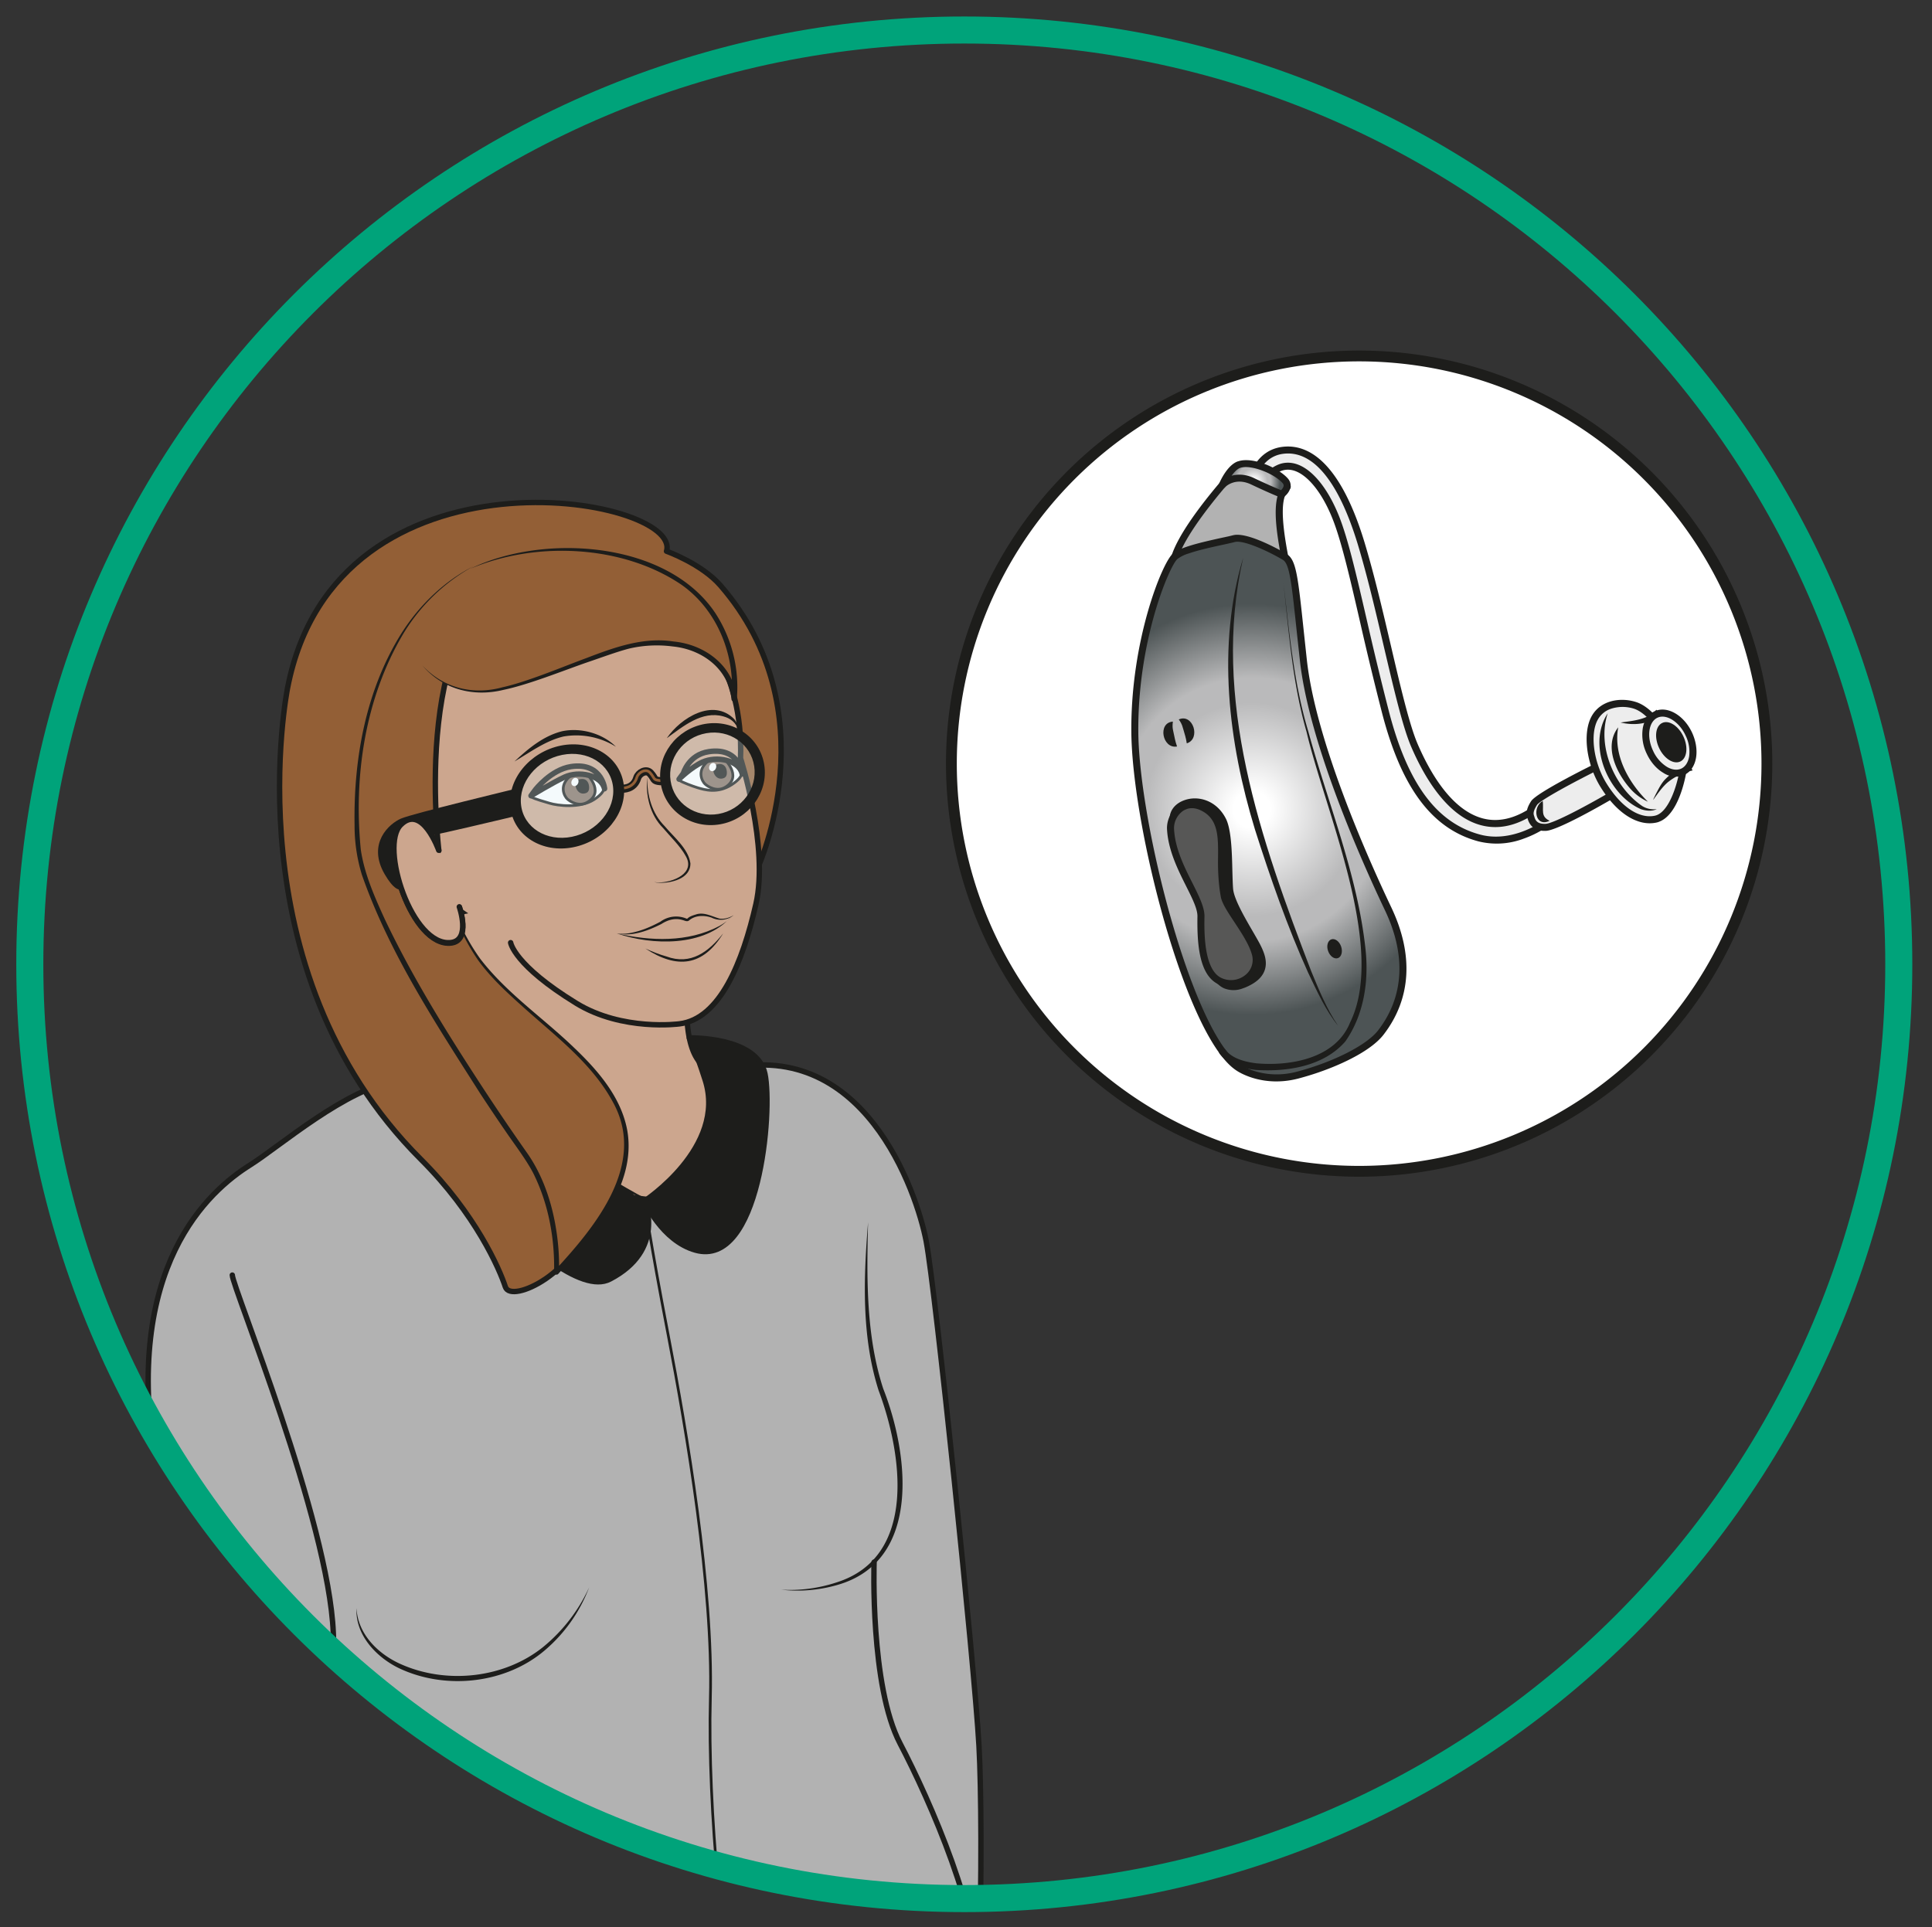 <?xml version="1.0" encoding="UTF-8" standalone="no"?><svg xmlns="http://www.w3.org/2000/svg" xml:space="preserve" viewBox="0 0 476.04 474.96"><rect x="0" y="0" width="476.04" height="474.96" fill="#333333" stroke="none"/><defs><clipPath id="a" clipPathUnits="userSpaceOnUse"><path d="M5.52 177.83C5.52 82.43 82.85 5.1 178.25 5.1c95.4 0 172.73 77.34 172.73 172.73 0 95.4-77.33 172.74-172.73 172.74-95.4 0-172.73-77.34-172.73-172.74"/></clipPath><clipPath id="b" clipPathUnits="userSpaceOnUse"><path d="M95.21 217.82h19.22v-17.5H95.21Z"/></clipPath><clipPath id="c" clipPathUnits="userSpaceOnUse"><path d="M122.9 221.74h17.6v-17.12h-17.6z"/></clipPath><clipPath id="d" clipPathUnits="userSpaceOnUse"><path d="M228.06 256.72c-2.17-.58-9.21-1.75-10.9-3.31-1.68-1.57-7.49-15.4-7.4-32.28.1-17.53 10.03-56.32 19.17-62.22 0 0 4.43-3.08 10.93-1.37 6.51 1.71 13.05 4.86 15.38 7.88 2.33 3.02 7.13 10.7 1.32 22.9-5.8 12.19-14.15 32.01-15.66 46.04-1.51 14.02-1.69 17.94-3.44 18.99-1.59.95-6.28 3.44-8.75 3.44-.24 0-.45-.02-.65-.07"/></clipPath><clipPath id="f" clipPathUnits="userSpaceOnUse"><path d="M5.52 177.83C5.52 82.43 82.85 5.1 178.25 5.1c95.4 0 172.73 77.34 172.73 172.73 0 95.4-77.33 172.74-172.73 172.74-95.4 0-172.73-77.34-172.73-172.74"/></clipPath><clipPath id="g" clipPathUnits="userSpaceOnUse"><path d="M229.02 270.4c-1.77-.63-3.06-3.73-3.06-3.73s2.13 2.3 5.6.65c3.45-1.64 5.37-2.38 5.37-2.38s1.72 1.27.62 2.5c-1.36 1.52-4.79 3.16-7.24 3.16-.48 0-.91-.07-1.3-.2"/></clipPath><clipPath id="i" clipPathUnits="userSpaceOnUse"><path d="M5.52 177.83C5.52 82.43 82.85 5.1 178.25 5.1c95.4 0 172.73 77.34 172.73 172.73 0 95.4-77.33 172.74-172.73 172.74-95.4 0-172.73-77.34-172.73-172.74"/></clipPath><clipPath id="j" clipPathUnits="userSpaceOnUse"><path d="M0 356.22h357.03V0H0Z"/></clipPath><radialGradient id="e" cx="0" cy="0" r="1" fx="0" fy="0" gradientTransform="scale(38.029 -38.029) rotate(-19.04 -13.16 -20.86)" gradientUnits="userSpaceOnUse" spreadMethod="pad"><stop offset="0" style="stop-opacity:1;stop-color:#fff"/><stop offset="0" style="stop-opacity:1;stop-color:#fff"/><stop offset="0" style="stop-opacity:1;stop-color:#fff"/><stop offset=".09" style="stop-opacity:1;stop-color:#fff"/><stop offset=".52" style="stop-opacity:1;stop-color:#bababb"/><stop offset=".64" style="stop-opacity:1;stop-color:#bababb"/><stop offset="1" style="stop-opacity:1;stop-color:#4d5455"/></radialGradient><radialGradient id="h" cx="0" cy="0" r="1" fx="0" fy="0" gradientTransform="scale(4.854 -4.854) rotate(-19.04 -140.3 -169.9)" gradientUnits="userSpaceOnUse" spreadMethod="pad"><stop offset="0" style="stop-opacity:1;stop-color:#fff"/><stop offset="0" style="stop-opacity:1;stop-color:#fff"/><stop offset="0" style="stop-opacity:1;stop-color:#fff"/><stop offset=".09" style="stop-opacity:1;stop-color:#fff"/><stop offset=".52" style="stop-opacity:1;stop-color:#bababb"/><stop offset=".64" style="stop-opacity:1;stop-color:#bababb"/><stop offset="1" style="stop-opacity:1;stop-color:#4d5455"/></radialGradient></defs><g clip-path="url(#a)" transform="matrix(1.333 0 0 -1.333 0 474.96)"><path d="M0 0s6.36 84.63-3.82 144.02c-6.33 36.93 9.97 50.98 17.4 55.63 5.48 3.44 17.85 14.27 27.31 15.63 5.1.73 24.25-11.67 24.25-11.67 15.4 7.98 23.24 10.22 35.42 13.47 26.41 7.04 36.3-22.59 38-31.5 1.7-8.9 8.91-78.06 9.76-93.33.85-15.28.44-67.57-3.8-76.48C140.26 6.87 0 0 0 0" style="fill:#b2b2b2;fill-opacity:1;fill-rule:nonzero;stroke:none" transform="translate(32.64 -58.73)"/><path d="M0 0s6.36 84.63-3.82 144.02c-6.33 36.93 9.97 50.98 17.4 55.63 5.48 3.44 17.85 14.27 27.31 15.63 5.1.73 24.25-11.67 24.25-11.67 15.4 7.98 23.24 10.22 35.42 13.47 26.41 7.04 36.3-22.59 38-31.5 1.7-8.9 8.91-78.06 9.76-93.33.85-15.28.44-67.57-3.8-76.48C140.26 6.87 0 0 0 0Z" style="fill:none;stroke:#1d1d1b;stroke-width:1;stroke-linecap:round;stroke-linejoin:round;stroke-miterlimit:10;stroke-dasharray:none;stroke-opacity:1" transform="translate(32.64 -58.73)"/><path d="M0 0s5.58-18.61 1.68-25.65c-3.15-5.69-6.49-5.12-7.65-4.69a.12.12 0 0 1-.14-.2c2.1-2.7 30.11-22.98 45.02-22.2C63.5-51.48 49.84-28.9 49.84-28.9s-10.62-2.63-4.17 27.8C48.35 11.54 0 0 0 0" style="fill:#cca68e;fill-opacity:1;fill-rule:nonzero;stroke:none" transform="translate(83.36 187.25)"/><path d="M0 0s5.58-18.61 1.68-25.65c-3.15-5.69-6.49-5.12-7.65-4.69a.12.12 0 0 1-.14-.2c2.1-2.7 30.11-22.98 45.02-22.2C63.5-51.48 49.84-28.9 49.84-28.9s-10.62-2.63-4.17 27.8C48.35 11.54 0 0 0 0Z" style="fill:none;stroke:#1d1d1b;stroke-width:1;stroke-linecap:round;stroke-linejoin:round;stroke-miterlimit:10;stroke-dasharray:none;stroke-opacity:1" transform="translate(83.36 187.25)"/><path d="M0 0s12.5.31 13.97-6.61c1.47-6.92-1-35.97-12.85-32.62-6.2 1.75-9.4 9.08-9.4 9.08S6.9-20.22 2.93-7.78C1.07-1.93 0 0 0 0" style="fill:#1d1d1b;fill-opacity:1;fill-rule:nonzero;stroke:none" transform="translate(127.42 164.42)"/><path d="M0 0s12.5.31 13.97-6.61c1.47-6.92-1-35.97-12.85-32.62-6.2 1.75-9.4 9.08-9.4 9.08S6.9-20.22 2.93-7.78C1.07-1.93 0 0 0 0Z" style="fill:none;stroke:#1d1d1b;stroke-width:1;stroke-linecap:round;stroke-linejoin:round;stroke-miterlimit:10;stroke-dasharray:none;stroke-opacity:1" transform="translate(127.42 164.42)"/><path d="M0 0s-14.61-2.53-13.74-10.72c.87-8.18 33.12-49.27 43.51-43.88 10.4 5.4 6.42 14.45 6.42 14.45S-3.85-19.6 0 0" style="fill:#1d1d1b;fill-opacity:1;fill-rule:nonzero;stroke:none" transform="translate(82.95 174.42)"/><path d="M0 0s-14.61-2.53-13.74-10.72c.87-8.18 33.12-49.27 43.51-43.88 10.4 5.4 6.42 14.45 6.42 14.45S-3.85-19.6 0 0z" style="fill:none;stroke:#1d1d1b;stroke-width:1;stroke-linecap:round;stroke-linejoin:round;stroke-miterlimit:10;stroke-dasharray:none;stroke-opacity:1" transform="translate(82.95 174.42)"/><path d="M0 0c.46 4.24-25.18 55.92-25.18 55.92 15.12 16.01 57.01 9.06 57.01 9.06S45.12 93.8 24.9 117.1c-3.49 4.02-9.97 6.33-9.97 6.33 3.01 10.14-61.01 21.41-70.04-25.26 0 0-10.55-52.01 24.6-87.13C-20.32.88-15.93-9.3-14.86-12.57-13.8-15.84-1.04-9.55 0 0" style="fill:#935f36;fill-opacity:1;fill-rule:nonzero;stroke:none" transform="translate(108.27 130.97)"/><path d="M0 0c.46 4.24-25.18 55.92-25.18 55.92 15.12 16.01 57.01 9.06 57.01 9.06S45.12 93.8 24.9 117.1c-3.49 4.02-9.97 6.33-9.97 6.33 3.01 10.14-61.01 21.41-70.04-25.26 0 0-10.55-52.01 24.6-87.13C-20.32.88-15.93-9.3-14.86-12.57-13.8-15.84-1.04-9.55 0 0Z" style="fill:none;stroke:#1d1d1b;stroke-width:1;stroke-linecap:round;stroke-linejoin:round;stroke-miterlimit:10;stroke-dasharray:none;stroke-opacity:1" transform="translate(108.27 130.97)"/><path d="M0 0s.5-11.84 7.08-21.69c8.13-12.15 30.8-21.64 27.5-38.74-1.72-8.94-12.6-19.92-12.6-19.92s.73 12.53-5.9 21.84c-7.3 10.29-29.2 42.95-30.71 56.37-1.52 13.42 1.19 41.8 21.27 52.31" style="fill:#935f36;fill-opacity:1;fill-rule:nonzero;stroke:none" transform="translate(80.89 201.46)"/><path d="M0 0c.71-7.94 3.21-15.9 7.88-22.41 4.9-6.39 11.68-10.96 17.44-16.53 4.33-4.14 8.6-9.06 9.73-15.16 1.81-10.2-6.38-19.5-12.75-26.57-.28-.3-.82-.07-.77.34.13 6-.96 12.21-3.55 17.66-1.08 2.38-3.43 5.5-4.93 7.66a385.04 385.04 0 0 0-5.15 7.65C-.31-34.43-8.92-21.43-14-6.87a30.95 30.95 0 0 0-1.35 9.18c-.2 12.25 2.08 24.94 8.65 35.43 3.3 5.2 7.86 9.63 13.34 12.43a34.71 34.71 0 0 1-13.05-12.6c-7-11.85-9.13-26.23-7.79-39.79.66-4.5 2.55-8.74 4.44-12.88C-4.5-26.15 2.03-36.58 8.73-46.82a439.1 439.1 0 0 1 7.75-11.4c2.7-3.82 4.33-8.33 5.2-12.9.57-3.05.86-6.13.75-9.26l-.77.35c7.6 8.2 17.18 19.83 10.63 31.33-3.87 7.04-10.51 12-16.4 17.3-3 2.69-6 5.42-8.39 8.71C2.91-16.03.57-8 0 0" style="fill:#1d1d1b;fill-opacity:1;fill-rule:nonzero;stroke:none" transform="translate(80.89 201.46)"/><path d="M0 0s2.19-6.18-1.54-6.62c-7.22-.83-13.25 17.81-9.29 21.79 3.97 3.97 7.03-4.71 7.03-4.71s-5.7 45.88 16.53 50.8c22.23 4.9 30.82-8.54 30.82-8.54s9.04-8.68 8.41-25.17c0 0 5.27-16.37 2.84-27-2.43-10.64-6.62-21.2-14.13-22.11 0 0-10.52-1.43-19.07 3.81C10.06-10.67 9.47-6.55 9.47-6.55" style="fill:#cca68e;fill-opacity:1;fill-rule:nonzero;stroke:#1d1d1b;stroke-width:1;stroke-linecap:round;stroke-linejoin:round;stroke-miterlimit:10;stroke-dasharray:none;stroke-opacity:1" transform="translate(84.92 188.58)"/><path d="M0 0c-3.76-6.15-8.56-6.65-14.4-2.82 1.28-.58 2.57-1.1 3.9-1.47C-6-5.95-2.7-3.43 0 0" style="fill:#1d1d1b;fill-opacity:1;fill-rule:nonzero;stroke:none" transform="translate(133.69 183.77)"/><path d="M0 0a3.8 3.8 0 0 0-4.08-.46C-5.46.03-7.13 0-8.26-.97c-.37-.32-.88.01-1.22.08-1.37.41-2.7.03-3.88-.73-2.5-1.26-5.42-2.38-8.25-1.75a7.87 7.87 0 0 1 2.8.14c1.85.37 3.59 1.14 5.24 2.02a4.91 4.91 0 0 0 4.87.56.2.2 0 0 1 .15.04c.44.43 1.12.6 1.67.78C-5.42.59-4-.24-2.66-.62-1.76-.78-.81-.47 0 0" style="fill:#1d1d1b;fill-opacity:1;fill-rule:nonzero;stroke:none" transform="translate(135.63 187.11)"/><path d="M0 0s-.7 4.04-7.01 2.56c-2.4-.56-4.43-2.9-5.47-3.77-.5-.41-1.12-.79-.78-1 .63-.4 2.56-.9 3.42-1.17 1.33-.4 5.54-1 8.16.7S0 0 0 0" style="fill:#fff;fill-opacity:1;fill-rule:nonzero;stroke:none" transform="translate(111.49 211.17)"/><path d="M0 0s-.7 4.04-7.01 2.56c-2.4-.56-4.43-2.9-5.47-3.77-.5-.41-1.12-.79-.78-1 .63-.4 2.56-.9 3.42-1.17 1.33-.4 5.54-1 8.16.7S0 0 0 0Z" style="fill:none;stroke:#1d1d1b;stroke-width:.5;stroke-linecap:butt;stroke-linejoin:miter;stroke-miterlimit:10;stroke-dasharray:none;stroke-opacity:1" transform="translate(111.49 211.17)"/><path d="M0 0s3.6-3.26.42-5.3c-1.65-1.06-3.33.07-3.84.53-.49.44-1.82 2.63.96 4.52C-1.85.17 0 0 0 0" style="fill:#877164;fill-opacity:1;fill-rule:nonzero;stroke:none" transform="translate(108.28 213.37)"/><path d="M0 0s3.6-3.26.42-5.3c-1.65-1.06-3.33.07-3.84.53-.49.44-1.82 2.63.96 4.52C-1.85.17 0 0 0 0Z" style="fill:none;stroke:#1d1d1b;stroke-width:.5;stroke-linecap:butt;stroke-linejoin:miter;stroke-miterlimit:10;stroke-dasharray:none;stroke-opacity:1" transform="translate(108.28 213.37)"/><path d="M0 0c.07-.9-.3-1.24-1.04-1.3-.75-.05-1.4.65-1.47 1.55-.07.9.42 1.1 1.16 1.15C-.6 1.46-.07.9 0 0" style="fill:#1d1d1b;fill-opacity:1;fill-rule:evenodd;stroke:none" transform="translate(108.89 210.89)"/><path d="M0 0c-.18-.4-.59-.6-.9-.45-.33.15-.44.59-.25.98.18.4.58.6.9.45C.07.83.18.4 0 0" style="fill:#fff;fill-opacity:1;fill-rule:evenodd;stroke:none" transform="translate(106.85 211.47)"/><path d="M0 0c-3.74-.58-6.59-4.3-6.59-4.3l-.8-1.09s4.17 2.53 6.25 3.47C1.44-.75 5.6-1.52 6.2-4.1 6.32-4.65 5.99.92 0 0" style="fill:#cca68e;fill-opacity:1;fill-rule:nonzero;stroke:none" transform="translate(105.54 214.58)"/><path d="M0 0c-3.74-.58-6.59-4.3-6.59-4.3l-.8-1.09s4.17 2.53 6.25 3.47C1.44-.75 5.6-1.52 6.2-4.1 6.32-4.65 5.99.92 0 0Z" style="fill:none;stroke:#1d1d1b;stroke-width:1;stroke-linecap:round;stroke-linejoin:round;stroke-miterlimit:10;stroke-dasharray:none;stroke-opacity:1" transform="translate(105.54 214.58)"/><path d="M0 0s-.7 4.04-7.01 2.56C-9.41 2-9.53-.03-10.57-.89c-.5-.42-1.12-.8-.78-1.02.63-.4 2.45-1.07 3.3-1.33 1.34-.4 3.75-1.14 6.37.56S0 0 0 0" style="fill:#fff;fill-opacity:1;fill-rule:nonzero;stroke:none" transform="translate(136.95 213.93)"/><path d="M0 0s-.7 4.04-7.01 2.56C-9.41 2-9.53-.03-10.57-.89c-.5-.42-1.12-.8-.78-1.02.63-.4 2.45-1.07 3.3-1.33 1.34-.4 3.75-1.14 6.37.56S0 0 0 0Z" style="fill:none;stroke:#1d1d1b;stroke-width:.5;stroke-linecap:butt;stroke-linejoin:miter;stroke-miterlimit:10;stroke-dasharray:none;stroke-opacity:1" transform="translate(136.95 213.93)"/><path d="M0 0s3.6-3.26.42-5.3c-1.65-1.06-3.33.07-3.84.53-.49.44-1.82 2.63.96 4.52C-1.85.17 0 0 0 0" style="fill:#877164;fill-opacity:1;fill-rule:nonzero;stroke:none" transform="translate(133.74 216.13)"/><path d="M0 0s3.6-3.26.42-5.3c-1.65-1.06-3.33.07-3.84.53-.49.44-1.82 2.63.96 4.52C-1.85.17 0 0 0 0Z" style="fill:none;stroke:#1d1d1b;stroke-width:.5;stroke-linecap:butt;stroke-linejoin:miter;stroke-miterlimit:10;stroke-dasharray:none;stroke-opacity:1" transform="translate(133.74 216.13)"/><path d="M0 0c.07-.9-.3-1.24-1.04-1.3-.74-.05-1.4.65-1.47 1.55-.07.9.42 1.1 1.16 1.15C-.6 1.46-.07.9 0 0" style="fill:#1d1d1b;fill-opacity:1;fill-rule:evenodd;stroke:none" transform="translate(134.35 213.65)"/><path d="M0 0c-.18-.4-.59-.6-.9-.45-.33.15-.44.6-.25.98.18.4.58.6.9.45C.07.84.18.4 0 0" style="fill:#fff;fill-opacity:1;fill-rule:evenodd;stroke:none" transform="translate(132.31 214.23)"/><path d="M0 0c-3.74-.57-4.68-3.99-4.68-3.99l-.8-1.09s2.26 2.22 4.34 3.16c2.58 1.17 6.74.4 7.33-2.19C6.3-4.65 5.99.92 0 0" style="fill:#cca68e;fill-opacity:1;fill-rule:nonzero;stroke:none" transform="translate(131 217.34)"/><path d="M0 0c-3.74-.57-4.68-3.99-4.68-3.99l-.8-1.09s2.26 2.22 4.34 3.16c2.58 1.17 6.74.4 7.33-2.19C6.3-4.65 5.99.92 0 0Z" style="fill:none;stroke:#1d1d1b;stroke-width:1;stroke-linecap:round;stroke-linejoin:round;stroke-miterlimit:10;stroke-dasharray:none;stroke-opacity:1" transform="translate(131 217.34)"/><path d="M0 0s12.45 6.58 29.65 1.85C51.37-4.13 48.75-24 48.75-24c-1.6 11.2-14.73 11.24-20.67 9.34-18.16-5.8-27.67-13-36.97-3.19" style="fill:#935f36;fill-opacity:1;fill-rule:nonzero;stroke:none" transform="translate(86.94 251.16)"/><path d="M0 0c13.45 6.57 36.31 5.18 45.26-8.16a25.13 25.13 0 0 0 4-15.9.5.5 0 0 0-1-.01c-.56 5.6-5.46 9.17-10.83 9.7-2.65.35-5.38.23-7.99-.37-2.24-.56-5.5-1.78-7.74-2.53-4.56-1.58-10.91-4.16-15.6-5.13-5.59-1.36-11.23.1-14.99 4.55C-4.99-22.08.51-23.42 6-21.9c4.59 1.02 10.97 3.73 15.44 5.38 5.11 1.96 10.54 3.94 16.12 3.07 5.77-.55 11.05-4.43 11.7-10.47h-.99c.73 7.93-2.65 16.37-9.3 21C28.05 4.45 12.01 5.12 0 0" style="fill:#1d1d1b;fill-opacity:1;fill-rule:nonzero;stroke:none" transform="translate(86.94 251.16)"/><path d="M0 0c-.03-3.33.86-6.66 3.25-9.05 1.67-2 4.35-4.13 4.74-6.85.05-2.88-3.65-3.72-5.93-3.6-.25.04-.64.02-.74.3.12-.27.5-.22.74-.25 2.65-.01 7.02 1.71 5 5-.9 1.66-2.92 3.64-4.15 5.1C.5-6.92-.33-3.3 0 0" style="fill:#1d1d1b;fill-opacity:1;fill-rule:nonzero;stroke:none" transform="translate(119.63 212.6)"/><path d="M0 0s-19.23-4.63-21.16-5.5c-1.93-.85-5.87-4.19-2.76-9.55 3.12-5.37 4.01-1.17 3.3.36-.71 1.52-1.62 6.04.63 6.22C-17.74-8.29.06-4 .06-4z" style="fill:#1d1d1b;fill-opacity:1;fill-rule:nonzero;stroke:none" transform="translate(95.45 210)"/><path d="M0 0s-19.23-4.63-21.16-5.5c-1.93-.85-5.87-4.19-2.76-9.55 3.12-5.37 4.01-1.17 3.3.36-.71 1.52-1.62 6.04.63 6.22C-17.74-8.29.06-4 .06-4z" style="fill:none;stroke:#1d1d1b;stroke-width:1;stroke-linecap:round;stroke-linejoin:round;stroke-miterlimit:10;stroke-dasharray:none;stroke-opacity:1" transform="translate(95.45 210)"/><path d="M0 0s2.06-.14 2.7 1.97c.28.92 1.66 1.72 2.42.88 1-1.11.45-1.33 1.88-1.47" style="fill:none;stroke:#1d1d1b;stroke-width:1.5;stroke-linecap:round;stroke-linejoin:round;stroke-miterlimit:10;stroke-dasharray:none;stroke-opacity:1" transform="translate(115.08 210.5)"/><path d="M0 0s2.06-.14 2.7 1.97c.28.92 1.66 1.72 2.42.88 1-1.11.45-1.33 1.88-1.47" style="fill:none;stroke:#935f36;stroke-width:.5;stroke-linecap:round;stroke-linejoin:round;stroke-miterlimit:10;stroke-dasharray:none;stroke-opacity:1" transform="translate(115.02 210.62)"/><g clip-path="url(#b)" style="opacity:.28"><path d="M0 0c1.99-4.25-.39-9.56-5.3-11.86-4.92-2.3-10.52-.72-12.51 3.52-1.99 4.25.39 9.56 5.3 11.86C-7.59 5.82-1.99 4.25 0 0" style="fill:#d8ecf5;fill-opacity:1;fill-rule:nonzero;stroke:none" transform="translate(113.73 213.24)"/></g><path d="M0 0c-.52 4.32 2.96 8.6 7.8 9.57 4.82.97 9.16-1.75 9.69-6.06.52-4.32-2.97-8.6-7.8-9.57C4.86-7.03.52-4.32 0 0m-1.48-.4c.62-5.06 5.7-8.23 11.35-7.1 5.65 1.13 9.73 6.15 9.12 11.2-.61 5.05-5.7 8.22-11.34 7.1C1.98 9.65-2.1 4.63-1.49-.4" style="fill:#1d1d1b;fill-opacity:1;fill-rule:nonzero;stroke:none" transform="translate(96.07 207.42)"/><path d="M0 0c-.52 4.32 2.96 8.6 7.8 9.57 4.82.97 9.16-1.75 9.69-6.06.52-4.32-2.97-8.6-7.8-9.57C4.86-7.03.52-4.32 0 0Zm-1.48-.4c.62-5.06 5.7-8.23 11.35-7.1 5.65 1.13 9.73 6.15 9.12 11.2-.61 5.05-5.7 8.22-11.34 7.1C1.98 9.65-2.1 4.63-1.49-.4Z" style="fill:none;stroke:#1d1d1b;stroke-width:.5;stroke-linecap:round;stroke-linejoin:round;stroke-miterlimit:10;stroke-dasharray:none;stroke-opacity:1" transform="translate(96.07 207.42)"/><g clip-path="url(#c)" style="opacity:.28"><path d="M0 0c1.99-4.25 0-9.37-4.43-11.45-4.44-2.08-9.64-.32-11.63 3.93-1.99 4.25 0 9.37 4.43 11.45C-7.2 6.01-2 4.25 0 0" style="fill:#d8ecf5;fill-opacity:1;fill-rule:nonzero;stroke:none" transform="translate(139.73 216.94)"/></g><path d="M0 0c-.65 4.26 2.4 8.34 6.8 9.1 4.41.78 8.5-2.05 9.15-6.31.64-4.26-2.4-8.34-6.81-9.11C4.74-7.09.64-4.26 0 0m-1.34-.34c.75-4.99 5.54-8.3 10.7-7.4 5.15.9 8.71 5.67 7.96 10.66-.75 4.98-5.54 8.3-10.7 7.4C1.47 9.41-2.1 4.63-1.34-.35" style="fill:#1d1d1b;fill-opacity:1;fill-rule:nonzero;stroke:none" transform="translate(123.71 211.9)"/><path d="M0 0c-.65 4.26 2.4 8.34 6.8 9.1 4.41.78 8.5-2.05 9.15-6.31.64-4.26-2.4-8.34-6.81-9.11C4.74-7.09.64-4.26 0 0Zm-1.34-.34c.75-4.99 5.54-8.3 10.7-7.4 5.15.9 8.71 5.67 7.96 10.66-.75 4.98-5.54 8.3-10.7 7.4C1.47 9.41-2.1 4.63-1.34-.35Z" style="fill:none;stroke:#1d1d1b;stroke-width:.5;stroke-linecap:round;stroke-linejoin:round;stroke-miterlimit:10;stroke-dasharray:none;stroke-opacity:1" transform="translate(123.71 211.9)"/><path d="M0 0s-3.07 8.68-7.03 4.7C-10.99.75-4.96-17.9 2.25-17.06c3.73.43 1.55 6.61 1.55 6.61" style="fill:#cca68e;fill-opacity:1;fill-rule:nonzero;stroke:#1d1d1b;stroke-width:1;stroke-linecap:round;stroke-linejoin:round;stroke-miterlimit:10;stroke-dasharray:none;stroke-opacity:1" transform="translate(81.1 199.11)"/><path d="M0 0c6.23-1.43 13.13-1.7 18.93 1.36.8.45 1.6.96 2.16 1.7C16.24-2.52 6.48-2.24 0 0" style="fill:#1d1d1b;fill-opacity:1;fill-rule:nonzero;stroke:none" transform="translate(114.02 183.74)"/><path d="M0 0c2.54 2.38 5.37 4.75 8.85 5.6 3.4.7 7.44-.4 9.9-2.88a13.85 13.85 0 0 1-9.67 1.9C5.76 3.84 2.94 1.73 0 0" style="fill:#1d1d1b;fill-opacity:1;fill-rule:nonzero;stroke:none" transform="translate(95.1 215.53)"/><path d="M0 0c2.55 3.76 8.56 7.5 12.48 3.52.44-.56.72-1.27.66-1.96-.3 1.37-1.48 2.16-2.67 2.47C6.51 5.14 3.03 2.2 0 0" style="fill:#1d1d1b;fill-opacity:1;fill-rule:nonzero;stroke:none" transform="translate(123.25 219.83)"/><path d="M0 0c.23-4.82 4.02-8.51 8.2-10.36C16.6-14.11 27.27-13 34.48-7.2A30.73 30.73 0 0 1 43 3.84 28.45 28.45 0 0 0 34.92-7.7c-7.28-6.3-18.45-7.5-27.08-3.4C3.64-9.06-.26-4.94 0 0" style="fill:#1d1d1b;fill-opacity:1;fill-rule:nonzero;stroke:none" transform="translate(65.9 59)"/><path d="M0 0c-.26-10.26-.4-20.92 2.8-30.76 4.7-11.92 7.2-31.87-8.53-36.3a26.53 26.53 0 0 0-10.35-.86 27.5 27.5 0 0 1 10.2 1.33C9.2-61.88 6.3-42.72 1.94-31.07-1.24-21.07-.84-10.32 0 0" style="fill:#1d1d1b;fill-opacity:1;fill-rule:nonzero;stroke:none" transform="translate(160.46 130.33)"/><path d="M0 0s-.76-22.91 4.8-33.52c5.55-10.6 15.17-32.44 14.44-45.46" style="fill:none;stroke:#1d1d1b;stroke-width:1;stroke-linecap:round;stroke-linejoin:round;stroke-miterlimit:10;stroke-dasharray:none;stroke-opacity:1" transform="translate(161.57 67.5)"/><path d="M0 0c0-2.16 17.82-45.3 18.67-66.16.85-20.85 1.78-57.47 4.28-65.89" style="fill:none;stroke:#1d1d1b;stroke-width:1;stroke-linecap:round;stroke-linejoin:round;stroke-miterlimit:10;stroke-dasharray:none;stroke-opacity:1" transform="translate(42.94 120.57)"/><path d="M0 0s.94-6.95 4.37-24.77c3.43-17.81 8.33-46.66 7.8-67.03-.55-20.36 2.39-51.76 5.8-58.55" style="fill:none;stroke:#1d1d1b;stroke-width:.5;stroke-linecap:round;stroke-linejoin:round;stroke-miterlimit:10;stroke-dasharray:none;stroke-opacity:1" transform="translate(119.14 134.27)"/><path d="M0 0a75.37 75.37 0 1 0-150.74 0A75.37 75.37 0 0 0 0 0" style="fill:#fff;fill-opacity:1;fill-rule:nonzero;stroke:none" transform="translate(326.6 215.13)"/><path d="M0 0a75.37 75.37 0 1 0-150.74 0A75.37 75.37 0 0 0 0 0Z" style="fill:none;stroke:#1d1d1b;stroke-width:2;stroke-linecap:round;stroke-linejoin:round;stroke-miterlimit:10;stroke-dasharray:none;stroke-opacity:1" transform="translate(326.6 215.13)"/><path d="M0 0s1.1 4.37 5.43 4.97C10.77 5.7 16 .88 19.96-12.12c3.96-13 7.07-30.91 9.9-37.47 4.8-11.16 12.64-19.13 22.97-11.3l2.01-2.62s-6.22-5.02-13.05-3.17c-6.82 1.84-13.22 7.59-17.29 23.2C20.44-27.86 17.97-14 15.26-7.3 12.22.24 6.82 5.23 2.32-.3z" style="fill:#ededed;fill-opacity:1;fill-rule:nonzero;stroke:none" transform="translate(231.6 268.07)"/><path d="M0 0c.87.3 1.66.31 2.3.21 3.17-.47 6.4-4.1 8.66-9.7 1.68-4.16 3.23-10.84 5.18-19.3a630.74 630.74 0 0 1 4.1-16.95c3.47-13.35 8.81-20.58 16.82-22.74 5.35-1.45 10.38 1.59 11.97 2.68l-1.22 1.6c-3.62-2.6-7.16-3.45-10.54-2.56-6.21 1.63-10.45 8.78-12.91 14.49-1.56 3.62-3.15 10.41-5 18.27-1.53 6.57-3.12 13.36-4.91 19.27C10.9-3.09 6.13 2.67.62 1.9c-2.84-.39-4.15-2.63-4.64-3.79l1.17-.15A6.76 6.76 0 0 0 0 0m45.01-69.29a14.04 14.04 0 0 0-8.28-.44c-8.5 2.3-14.15 9.82-17.75 23.67a621.84 621.84 0 0 0-4.1 16.97C13.02-21 11.41-14.04 9.76-9.97c-2.05 5.1-4.99 8.5-7.65 8.9-1.48.23-2.89-.47-4.2-2.07a.65.65 0 0 0-.58-.23l-2.31.3a.65.65 0 0 0-.55.8c.05.2 1.28 4.8 5.97 5.45 4.34.6 10.5-1.95 15.25-17.53 1.8-5.95 3.4-12.76 4.94-19.35 1.75-7.48 3.4-14.54 4.92-18.06C27.9-57.2 31.89-64 37.6-65.5c3.13-.82 6.48.09 9.94 2.72.28.21.69.16.9-.13l2.02-2.62a.65.65 0 0 0-.11-.9A19.16 19.16 0 0 0 45-69.29" style="fill:#1d1d1b;fill-opacity:1;fill-rule:nonzero;stroke:none" transform="translate(236.5 270.5)"/><path d="M0 0s-12.32-6.01-13.32-7.57c-.97-1.53-.73-2.19-.6-2.59.15-.4.4-1.98 2.75-1.9 2.35.08 13.1 6.47 13.1 6.47z" style="fill:#ededed;fill-opacity:1;fill-rule:nonzero;stroke:none" transform="translate(296.87 215.4)"/><path d="M0 0c-5.79-2.85-11.86-6.17-12.4-7.02-.8-1.25-.64-1.7-.53-2.02l.05-.16c.15-.5.4-1.37 2.06-1.3 1.53.05 8.19 3.66 12.34 6.1zm-9.43-11.48c-.55-.2-1.02-.31-1.35-.32-1.76-.07-2.89.69-3.34 2.24-.28.81-.37 1.68.63 3.24C-12.45-4.69-1.99.47.1 1.48a.65.65 0 0 0 .9-.36l1.92-5.6a.65.65 0 0 0-.28-.76c-.96-.57-8.47-5-12.06-6.24" style="fill:#1d1d1b;fill-opacity:1;fill-rule:nonzero;stroke:none" transform="translate(296.5 214.5)"/><path d="M0 0s-1.98 3.03-4.48 3.8c-2.29.72-5.78.47-7.36-2.3-1.57-2.78-1.03-8.25 1.65-12.54 2.67-4.29 6.26-6.92 9.59-6.22 3.33.7 4.74 7.01 5.03 8.77C4.72-6.74 0 0 0 0" style="fill:#ededed;fill-opacity:1;fill-rule:nonzero;stroke:none" transform="translate(306.62 222.12)"/><path d="M0 0a4.36 4.36 0 0 1-2.44-1.99c-1.52-2.67-.79-7.99 1.62-11.86 2.7-4.33 6.03-6.54 8.91-5.93 2.56.54 4.1 5.63 4.53 8.23.15.93-2.13 4.88-4.32 8.02l-.01.02C8.27-3.48 6.4-.66 4.16.03A7.02 7.02 0 0 1 0 0m8.8-20.93a3.54 3.54 0 0 0-.44-.12c-3.44-.73-7.28 1.7-10.27 6.51-2.68 4.3-3.41 10.1-1.66 13.2 1.7 2.99 5.4 3.45 8.11 2.6C7.2.46 9.21-2.55 9.37-2.78c1.14-1.65 4.83-7.1 4.53-8.96-.14-.83-1.4-7.9-5.1-9.18" style="fill:#1d1d1b;fill-opacity:1;fill-rule:nonzero;stroke:none" transform="translate(297.8 225.28)"/><path d="M0 0c2.26.32 5.1.52 6.62 2.37 2.23-3.46 4.33-6.99 6.33-10.58l.37-.65a11.13 11.13 0 0 1-4.48-2.1c-1.07-.86-1.93-2.15-2.75-3.26-.02-.04-.05-.1 0-.05-.04-.07-.06.03-.03.06l.05.14.37.76c.53.99 1.04 2.1 1.86 2.9a9.87 9.87 0 0 0 3.98 2.46l-.34-.84c-2.06 3.27-4.04 6.6-5.9 9.99l.87-.09C4.95-.39 2.33-.54 0 0" style="fill:#1d1d1b;fill-opacity:1;fill-rule:nonzero;stroke:none" transform="translate(299.55 222.73)"/><path d="M0 0c1.37-2.92.86-6.04-1.12-6.97-2-.93-4.71.68-6.08 3.6s-.87 6.04 1.12 6.97c2 .94 4.71-.68 6.08-3.6" style="fill:#ededed;fill-opacity:1;fill-rule:nonzero;stroke:none" transform="translate(312.17 220.6)"/><path d="M0 0a2.48 2.48 0 0 1-.2-.08c-.76-.36-1.28-1.16-1.46-2.26-.19-1.19.04-2.56.65-3.85a6.75 6.75 0 0 1 2.55-2.97c.95-.57 1.9-.68 2.66-.33.76.36 1.28 1.16 1.46 2.26A6.73 6.73 0 0 1 5-3.37C3.88-.93 1.62.56 0 0m4.41-10.8a4.2 4.2 0 0 0-3.53.53c-1.26.74-2.35 2-3.06 3.53a8.04 8.04 0 0 0-.75 4.6C-2.7-.6-1.91.56-.75 1.1 1.57 2.2 4.67.42 6.19-2.82c.71-1.53.98-3.17.75-4.62-.25-1.53-1.03-2.68-2.19-3.22l-.34-.14" style="fill:#1d1d1b;fill-opacity:1;fill-rule:nonzero;stroke:none" transform="translate(306.57 223.7)"/><path d="M0 0c.92-1.97.66-4.04-.58-4.62-1.24-.58-3 .54-3.92 2.51-.92 1.97-.66 4.04.58 4.62C-2.68 3.1-.92 1.97 0 0" style="fill:#1d1d1b;fill-opacity:1;fill-rule:nonzero;stroke:none" transform="translate(311.17 220.14)"/><path d="M0 0c-2.02-6.11 1.21-13.64 6.39-17.16a4 4 0 0 1 2.68-.55c-.89-.45-1.99-.34-2.94-.02C.03-15.05-3.85-5.83 0 0" style="fill:#1d1d1b;fill-opacity:1;fill-rule:nonzero;stroke:none" transform="translate(297.18 224.44)"/><path d="M0 0c-.95-5.13 1.92-10.25 5.49-13.75a9.68 9.68 0 0 0-3.26 2.41C-.33-8.46-2.74-3.48 0 0" style="fill:#1d1d1b;fill-opacity:1;fill-rule:nonzero;stroke:none" transform="translate(299.12 221.84)"/><path d="M0 0c.2-1.74-.45-2.86 1.27-3.68C-1.35-4.98-2.04-1.16 0 0" style="fill:#1d1d1b;fill-opacity:1;fill-rule:nonzero;stroke:none" transform="translate(285.17 208.24)"/><path d="M0 0s-11.22-12.21-11.32-17.57c-.1-5.35 12.27 3.5 12.27 3.5s9.4-7.72 8.73-3.7C9-13.75 6.91-4.9 9.8-2.83c0 0-6.58 4.3-9.8 2.83" style="fill:#b2b2b2;fill-opacity:1;fill-rule:nonzero;stroke:none" transform="translate(228.14 269.16)"/><path d="M0 0c.2.07.45.03.62-.11C4.01-2.9 7.6-5.08 8.33-4.83c0 .02.02.14-.03.4-.08.5-.18 1.05-.3 1.66-.8 4.32-1.96 10.64.02 13.27-2.1 1.24-6.22 3.26-8.38 2.41C-1.43 11.73-11.32.67-11.4-4.13c-.02-.74.26-.89.36-.94C-9.5-5.9-3.75-2.65-.17-.1c.06.04.11.07.17.09m8.8-6.03C7-6.65 2.46-3.26.19-1.43c-2.2-1.53-9.2-6.17-11.84-4.79-.49.26-1.08.84-1.05 2.12.1 5.54 11.03 17.48 11.5 17.99.05.06.12.11.2.15 3.52 1.6 10.14-2.7 10.42-2.88a.65.65 0 0 0 .03-1.06c-2.2-1.57-.88-8.77-.16-12.63l.3-1.68c.18-1.05-.22-1.52-.59-1.73a1.09 1.09 0 0 0-.19-.09" style="fill:#1d1d1b;fill-opacity:1;fill-rule:nonzero;stroke:none" transform="translate(228.88 255.71)"/></g><g clip-path="url(#d)" transform="matrix(1.333 0 0 -1.333 0 474.96)"><path d="M228.06 256.72c-2.17-.58-9.21-1.75-10.9-3.31-1.68-1.57-7.49-15.4-7.4-32.28.1-17.53 10.03-56.32 19.17-62.22 0 0 4.43-3.08 10.93-1.37 6.51 1.71 13.05 4.86 15.38 7.88 2.33 3.02 7.13 10.7 1.32 22.9-5.8 12.19-14.15 32.01-15.66 46.04-1.51 14.02-1.69 17.94-3.44 18.99-1.59.95-6.28 3.44-8.75 3.44-.24 0-.45-.02-.65-.07" style="fill:url(#e);stroke:none"/></g><g clip-path="url(#f)" transform="matrix(1.333 0 0 -1.333 0 474.96)"><path d="M0 0a6.58 6.58 0 0 1-2.13-1.05c-1.45-1.35-7.29-14.85-7.2-31.8C-9.23-50.11.8-88.88 9.54-94.53l.02-.01c.04-.03 4.29-2.89 10.4-1.28C26.71-94.04 32.9-90.9 35-88.17c4.78 6.2 5.22 13.9 1.25 22.22-4.17 8.77-14.06 30.83-15.72 46.25L20-14.85c-.99 9.4-1.36 12.91-2.6 13.66-2.73 1.62-7.3 3.72-8.9 3.3-.5-.13-1.26-.3-2.14-.49C4.54 1.22 1.9.66 0 0m23.97-95.95c-1.24-.43-2.49-.8-3.68-1.12-6.63-1.74-11.16 1.25-11.46 1.46-9.33 6.04-19.36 45.14-19.45 62.75C-10.72-16.09-5-1.96-3.02-.1-1.68 1.13 2.05 2 6.09 2.89c.86.18 1.6.34 2.08.47C11 4.1 17.77.09 18.06-.08c1.8-1.08 2.1-3.95 3.23-14.64l.52-4.84c1.64-15.22 11.46-37.12 15.6-45.83 4.2-8.8 3.7-16.95-1.4-23.57-2.11-2.75-7.1-5.29-12.04-6.99" style="fill:#1d1d1b;fill-opacity:1;fill-rule:nonzero;stroke:none" transform="translate(219.74 253.99)"/></g><g clip-path="url(#g)" transform="matrix(1.333 0 0 -1.333 0 474.96)"><path d="M229.02 270.4c-1.77-.63-3.06-3.73-3.06-3.73s2.13 2.3 5.6.65c3.45-1.64 5.37-2.38 5.37-2.38s1.72 1.27.62 2.5c-1.36 1.52-4.79 3.16-7.24 3.16-.48 0-.91-.07-1.3-.2" style="fill:url(#h);stroke:none"/></g><g clip-path="url(#i)" transform="matrix(1.333 0 0 -1.333 0 474.96)"><path d="M0 0c1.12.32 2.57.33 4.2-.45a104.6 104.6 0 0 1 4.96-2.22c.2.22.44.52.47.82 0 .1 0 .28-.2.5C7.88.4 3.58 2.13 1.6 1.46l-.02-.01C1.02 1.24.47.64 0 0m9.5-4.03a.64.64 0 0 0-.44 0c-.08.04-1.98.78-5.43 2.42-2.96 1.4-4.76-.43-4.84-.52a.65.65 0 0 0-1.07.7c.14.34 1.46 3.38 3.44 4.09h.03c2.7.94 7.5-1.22 9.2-3.14.4-.44.58-.96.53-1.5-.12-1.1-1.13-1.87-1.24-1.96a.64.64 0 0 0-.18-.09" style="fill:#1d1d1b;fill-opacity:1;fill-rule:nonzero;stroke:none" transform="translate(227.64 268.35)"/><path d="M0 0c-5.98-26.06 3.31-52.34 12.58-76.48 1.43-3.46 2.85-6.98 4.97-10.08-2.37 2.93-3.92 6.44-5.55 9.83-3.85 8.52-6.99 17.56-9.83 26.48C-2.74-34.16-4.92-16.32 0 0" style="fill:#1d1d1b;fill-opacity:1;fill-rule:nonzero;stroke:none" transform="translate(229.8 253.21)"/><path d="M0 0c1.11-9.2 1.9-18.5 4.58-27.41 3.66-13.42 9.12-26.48 10.6-40.42.61-5.79-.3-12.04-3.74-16.94-4-4.61-10.74-5.65-16.55-5.27-2.44.32-5.02.87-6.67 2.98a.65.65 0 1 0 1.06.75c1.24-1.66 3.7-2.26 5.75-2.51 6.38-.55 14.65.95 17.29 7.56 6.77 13.8-4.6 39.03-8.06 53.76C1.68-18.55 1.01-9.22 0 0" style="fill:#1d1d1b;fill-opacity:1;fill-rule:nonzero;stroke:none" transform="translate(237.24 248.54)"/><path d="M0 0c1.18-4.59 6.46-18.71 6.46-18.71l1.1-9.13s1.26-4 5.67-2.04c4.4 1.95 3.31 4.81 2.06 7.19-1.26 2.38-4.65 7.5-4.93 10.2-.28 2.7.07 10.22-1.3 12.87C6.15 5.93-.96 3.7 0 0" style="fill:#1d1d1b;fill-opacity:1;fill-rule:nonzero;stroke:none" transform="translate(216.94 204.33)"/><path d="M0 0h.01zm8.2-27.76s.47-1.26 1.64-1.78c.85-.38 1.9-.3 3.13.25 1.44.63 2.33 1.41 2.64 2.31.42 1.21-.18 2.63-.9 3.99-.3.56-.72 1.29-1.19 2.1-1.6 2.74-3.57 6.15-3.8 8.33-.09.81-.12 2-.15 3.37C9.5-6 9.4-1.67 8.48.08c-1.5 2.9-4.2 3.43-6.14 2.71C1.34 2.41.3 1.5.63.16 1.78-4.34 7-18.34 7.06-18.49l.04-.15 1.1-9.12zm4.64-2.97a4.7 4.7 0 0 0-3.54 0c-1.74.8-2.34 2.61-2.36 2.69l-1.12 9.17C5.37-17.65.52-4.6-.63-.17-1.08 1.59-.07 3.27 1.88 4c2.5.96 5.96.13 7.75-3.32 1.05-2.01 1.15-6.35 1.23-9.84.04-1.34.07-2.5.14-3.26.2-1.91 2.19-5.32 3.64-7.82.48-.83.91-1.57 1.22-2.15.85-1.61 1.55-3.33.97-5.01-.44-1.27-1.53-2.28-3.34-3.08-.22-.1-.43-.18-.65-.25" style="fill:#1d1d1b;fill-opacity:1;fill-rule:nonzero;stroke:none" transform="translate(216.94 204.33)"/><path d="M0 0s-.51 2.42-.49 6.42c.03 4.01.27 7.99-3.4 9.86-3.67 1.86-6.12-1.51-6.03-3.82C-9.65 5.7-4.23-.27-4.3-3.86c-.06-3.58 0-10.27 3.48-11.93 3.48-1.66 7.57 1.29 6.58 5.03C4.77-7.02.3-2.3 0 0" style="fill:#575756;fill-opacity:1;fill-rule:nonzero;stroke:none" transform="translate(226.28 190.72)"/><path d="M0 0h.01zm-6.9 16.01a3.02 3.02 0 0 1-.65-.3 3.95 3.95 0 0 1-1.72-3.22c.14-3.68 1.87-7.11 3.4-10.15 1.2-2.4 2.26-4.49 2.23-6.2-.05-2.68-.16-9.78 3.1-11.34a4.19 4.19 0 0 1 4.47.54 3.56 3.56 0 0 1 1.21 3.73c-.5 1.87-1.96 4.08-3.25 6.04C.63-2.99-.46-1.34-.64-.1c-.05.27-.52 2.67-.5 6.54l.01.66c.03 3.77.06 7.02-3.05 8.6-.97.5-1.9.6-2.73.32M3.06-16.6a5.49 5.49 0 0 0-4.15.23c-3.57 1.7-3.93 7.58-3.85 12.52.03 1.4-.96 3.35-2.09 5.61-1.5 3-3.38 6.72-3.54 10.68a5.18 5.18 0 0 0 2.33 4.35c1.36.88 3 .9 4.65.06C.23 14.9.2 10.93.16 7.08v-.66C.14 2.54.63.16.63.13L.64.1c.13-.94 1.2-2.55 2.33-4.26 1.35-2.04 2.87-4.36 3.42-6.43.5-1.9-.1-3.79-1.64-5.05a5.38 5.38 0 0 0-1.7-.95" style="fill:#1d1d1b;fill-opacity:1;fill-rule:nonzero;stroke:none" transform="translate(226.28 190.72)"/><path d="M0 0c.33-.96.06-1.93-.6-2.15-.67-.23-1.48.36-1.81 1.32-.34.96-.06 1.92.6 2.15C-1.14 1.55-.33.96 0 0" style="fill:#1d1d1b;fill-opacity:1;fill-rule:nonzero;stroke:none" transform="translate(247.9 181.32)"/><path d="M0 0c-.16-1.19.06-1.63.17-2.25.16-.67.21-1.23.6-2.35C-1.94-5.1-2.88-.2 0 0" style="fill:#1d1d1b;fill-opacity:1;fill-rule:nonzero;stroke:none" transform="translate(216.8 222.9)"/><path d="M0 0c2.65 1.17 4.12-3.6 1.48-4.42-.18 1.17-.4 1.7-.57 2.35C.7-1.47.7-.97 0 0" style="fill:#1d1d1b;fill-opacity:1;fill-rule:nonzero;stroke:none" transform="translate(217.89 223.3)"/></g><g clip-path="url(#j)" transform="matrix(1.333 0 0 -1.333 0 474.96)"><path d="M0 0c0-95.4-77.33-172.73-172.73-172.73-95.4 0-172.74 77.33-172.74 172.73 0 95.4 77.34 172.73 172.74 172.73S0 95.4 0 0Z" style="fill:none;stroke:#00a37a;stroke-width:5;stroke-linecap:butt;stroke-linejoin:miter;stroke-miterlimit:10;stroke-dasharray:none;stroke-opacity:1" transform="translate(350.98 178.03)"/></g></svg>